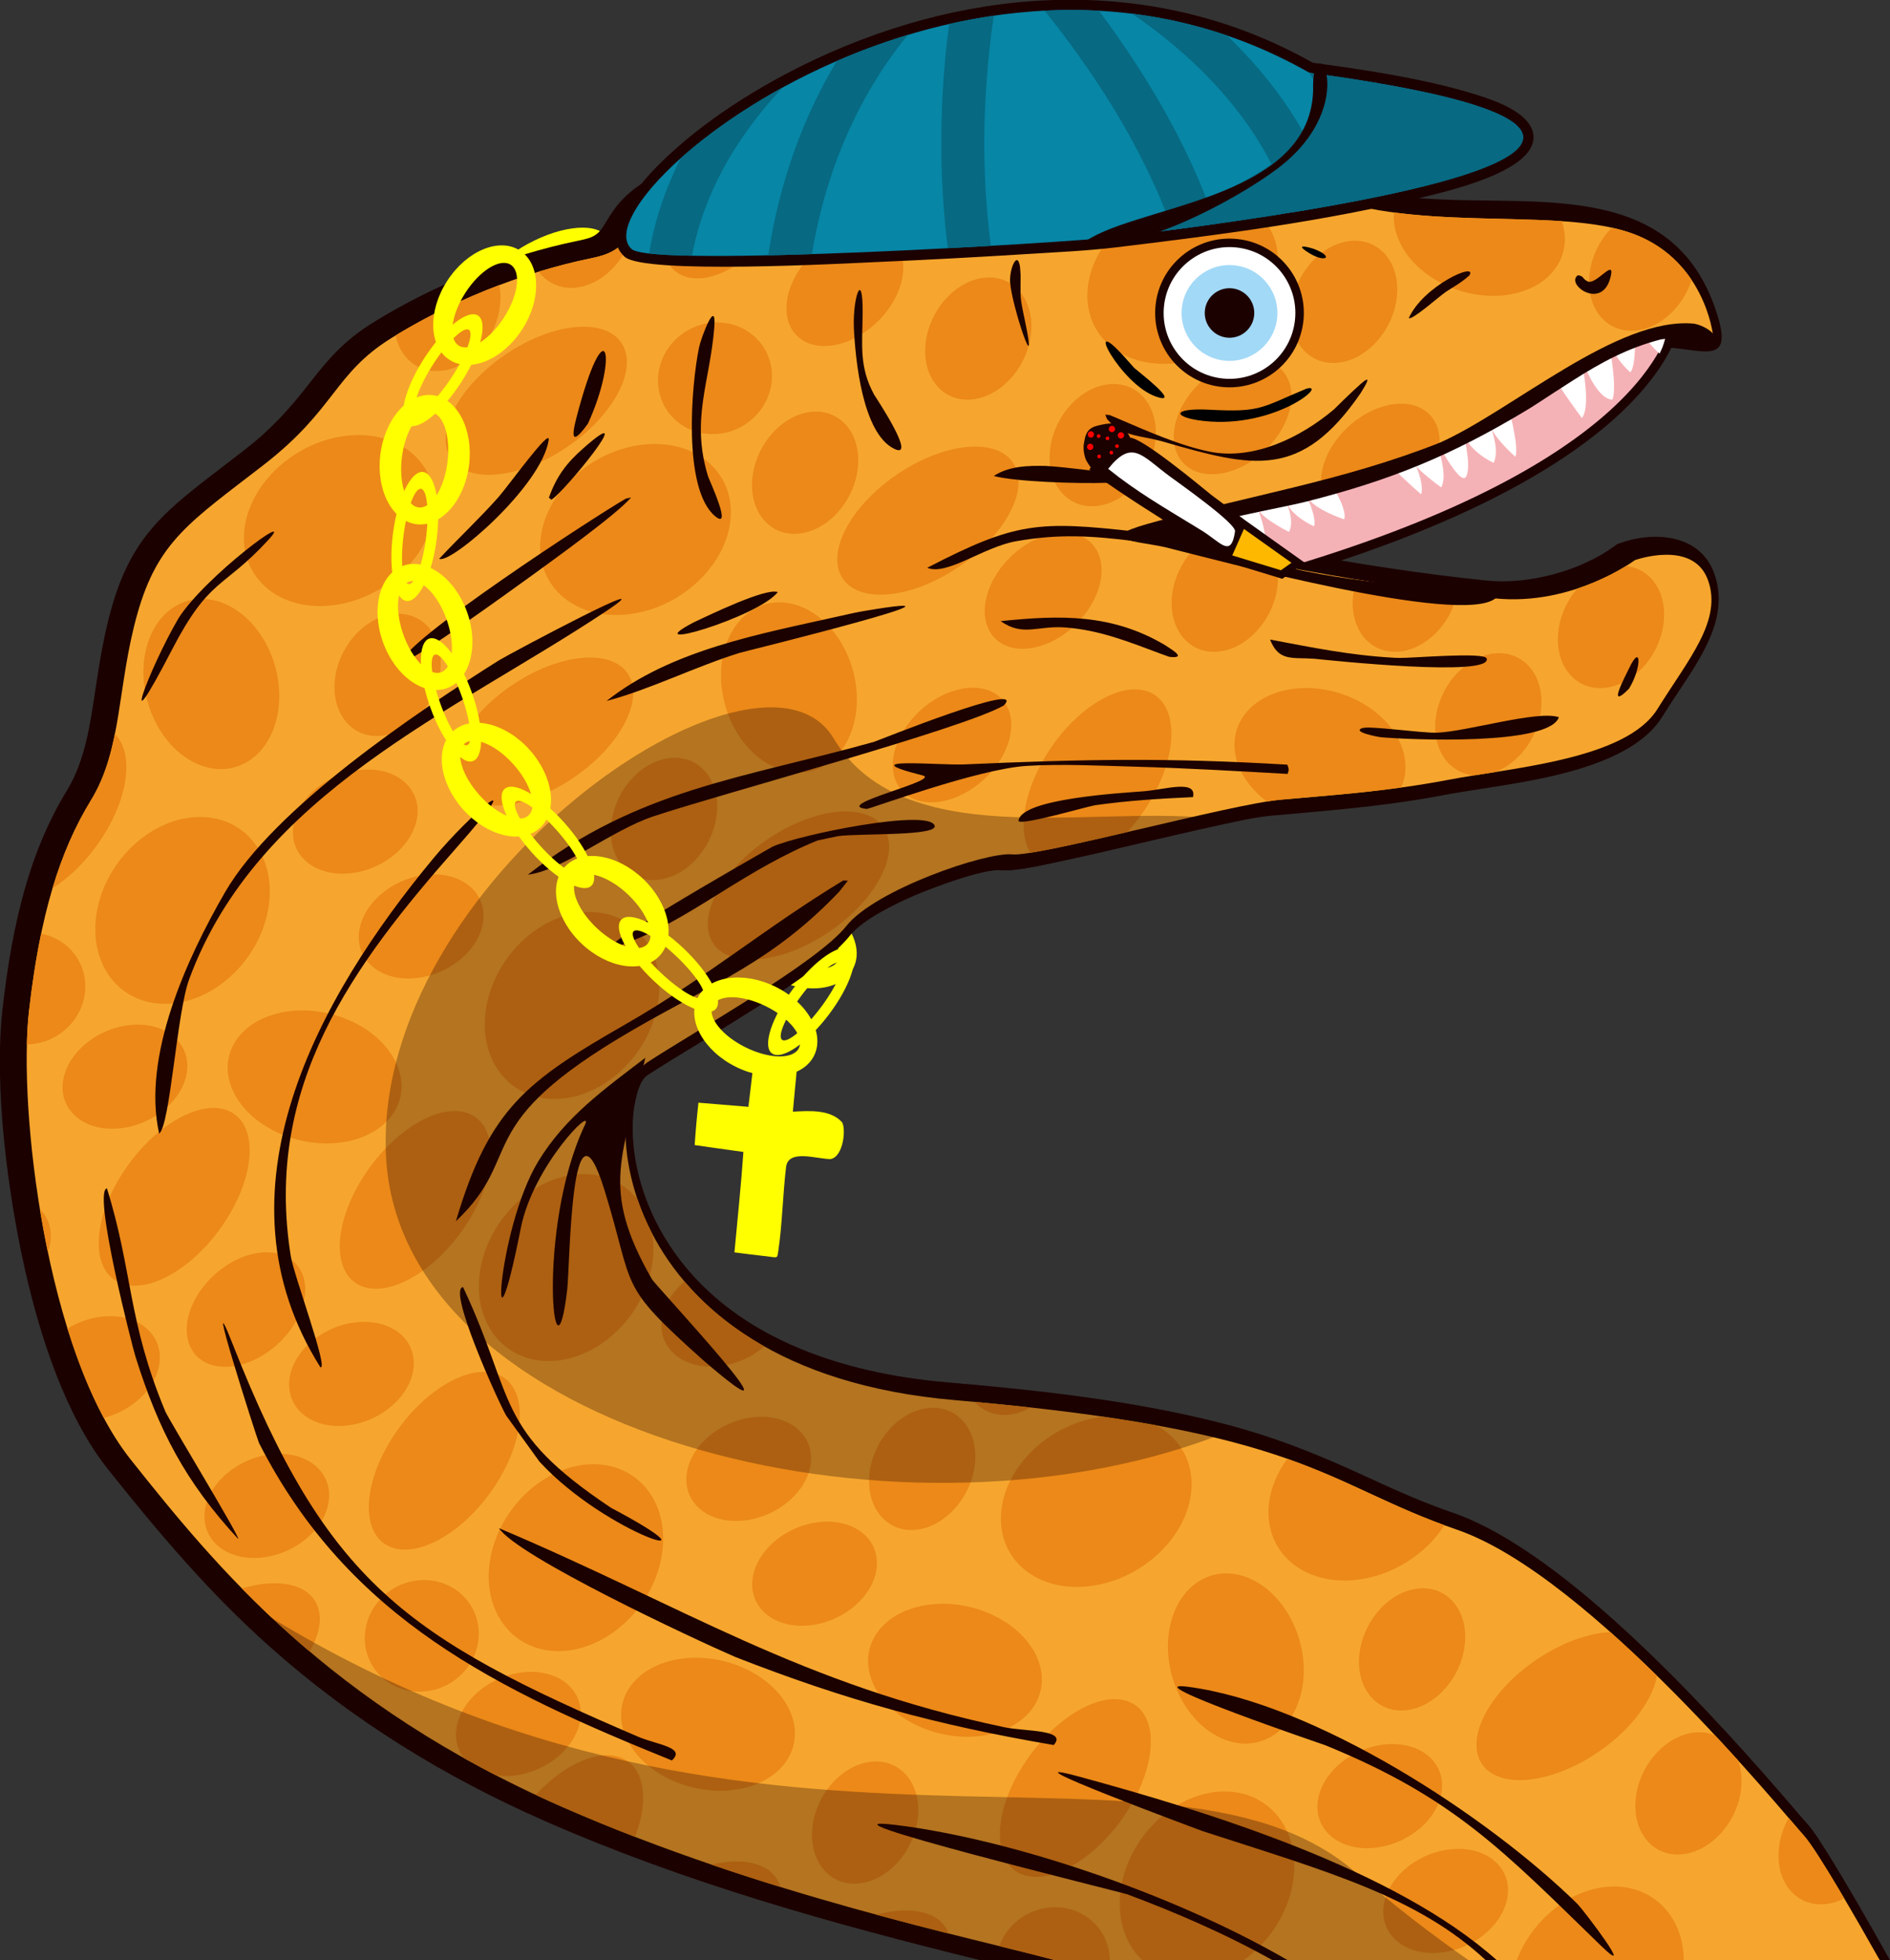 <?xml version="1.0" encoding="UTF-8"?>
<!DOCTYPE svg PUBLIC "-//W3C//DTD SVG 1.1//EN" "http://www.w3.org/Graphics/SVG/1.1/DTD/svg11.dtd">
<!-- Creator: CorelDRAW 2018 (64-Bit) -->
<svg xmlns="http://www.w3.org/2000/svg" xml:space="preserve" width="1.764in" height="1.829in" version="1.1" style="shape-rendering:geometricPrecision; text-rendering:geometricPrecision; image-rendering:optimizeQuality; fill-rule:evenodd; clip-rule:evenodd"
viewBox="0 0 17640 18290"
 xmlns:xlink="http://www.w3.org/1999/xlink">
 <rect x="0" y="0" width="17640" height="18290" fill="#333333" stroke="none"/>
 <defs>
  <style type="text/css">
   <![CDATA[
    .fil12 {fill:#076982}
    .fil11 {fill:#0786A6}
    .fil1 {fill:#1C0101}
    .fil9 {fill:#A2D9F7}
    .fil5 {fill:#EC8918}
    .fil2 {fill:#F5B2B6}
    .fil4 {fill:#F6A62E}
    .fil13 {fill:red}
    .fil14 {fill:#FFB800}
    .fil0 {fill:yellow}
    .fil3 {fill:white}
    .fil8 {fill:black;fill-rule:nonzero}
    .fil7 {fill:#1C0101;fill-rule:nonzero}
    .fil10 {fill:black;fill-opacity:0}
    .fil6 {fill:#1C0101;fill-opacity:0.302}
   ]]>
  </style>
 </defs>
 <g id="Layer_x0020_1">
  <g id="_2193620386272">
   <path class="fil0" d="M6877.2 8494.1c102,-206.5 428,-253.6 728.6,-105.3 300.4,148.3 461.5,436 359.6,642.4 -101.9,206.3 -428.1,253.4 -728.6,105.4 -300.5,-148.3 -461.3,-436.1 -359.5,-642.4zm141.9 70.1c52.3,-105.9 274.8,-103.1 496.9,6.7 222.1,109.5 359.7,284.3 307.4,390.2 -52.2,105.9 -274.7,102.9 -496.7,-6.7 -222,-109.7 -359.7,-284.5 -307.6,-390.2z"/>
   <path class="fil0" d="M4480.3 2792.9c-19.8,-174.7 234,-432.4 566.8,-575.8 332.8,-143.3 618.5,-117.8 638.3,57 19.7,174.7 -234.2,432.5 -566.9,575.7 -332.9,143.1 -618.5,117.7 -638.2,-57zm157.2 -67.6c-10.2,-89.6 181.1,-248.1 427,-354 245.9,-106.2 453.4,-119.1 463.5,-29.5 10.1,89.6 -181.1,248.1 -427.1,354 -245.8,105.8 -453.5,119 -463.5,29.5z"/>
   <path class="fil1" d="M11250 4981.7c386.3,-88.8 771.7,-186.3 1151.6,-295.6 442.4,-127.2 1035.6,-306 1426.7,-547.1 188.2,-116 375.1,-233.7 562,-351.5 317.9,-203.3 785.2,-571.9 1173.7,-545.1 362.6,24.8 643.1,177.9 433,-396.6 -410.9,-1123.6 -1587.4,-937.8 -2560.7,-985.4 -581.6,-28.5 -846.7,-75 -1382.9,-300.1 -719.5,-302.2 -1475.7,-474.7 -2251.9,-543.9 -826.6,-70.3 -1656.3,-5.8 -2461.8,193.3 -411,101.7 -937.8,246.9 -1301.1,472 -180.3,111.7 -280.6,214.4 -385.4,395 -67.9,117 -110.7,139.6 -251.3,168.3 -338.9,69 -673,172.1 -994.1,300.3 -322.1,128.6 -637.4,284.8 -931.7,468.5 -259,161.6 -404.9,327 -587,561.4 -194.8,250.7 -364.6,436.8 -619.4,632.8l-167.5 128.7c-543.2,417.7 -866.6,650.3 -1060.7,1334.5 -71.6,252.6 -112.4,506.7 -151.5,765.7 -47.8,316.8 -94.2,659.7 -264.6,937.9 -166.4,271.9 -287.8,562 -378.5,867.2 -112.8,379.8 -178.5,777.4 -223.1,1170.5 -82.8,729.3 50.2,1734.5 212.1,2447 139.6,613.5 376,1353.3 772.2,1850.9 473.2,594.6 941.1,1147.8 1510.7,1655.6 770.5,686.7 1634.4,1217.8 2579,1631.5 1315.6,576.3 2667.9,952.6 4057.6,1295l8485.7 0c-107.7,-192.2 -216.5,-383.6 -327.5,-573.9 -84.2,-144.3 -169.5,-288.3 -258.5,-429.7 -54.7,-87 -124.2,-201.8 -193.2,-277.2 -32.2,-35.2 -63.3,-72.6 -94.3,-108.9 -736,-859.8 -2139.4,-2420.1 -3207.6,-2787.1 -277.6,-95.4 -537.7,-211.5 -803.5,-334.4 -441.4,-204.1 -838.2,-365.6 -1311.8,-489.6 -835.5,-218.9 -1745.2,-319.3 -2604,-392.4 -981.1,-83.5 -2029.8,-418.5 -2594.5,-1283.1 -129.3,-198 -227.1,-416.9 -284.8,-646.4 -45.3,-180.6 -67.8,-375.4 -51.9,-561.5 7.8,-92.6 43.4,-316.7 129.8,-373.3 144.3,-94.4 293,-183.9 440.2,-273.9 157,-95.9 313.9,-191.9 469.6,-290.1 278.5,-175.4 781.9,-487.1 983.1,-740.8 119.6,-150.9 425.8,-298.2 600.8,-373.7 156.1,-67.4 644.2,-252.9 808.9,-236.1 122.4,12.5 374.5,-45.1 497.6,-70.7 266,-55.4 530.9,-118.3 795.6,-180 244,-57 488.2,-114.7 733.3,-167.8 160.4,-34.6 343.5,-77.1 506.7,-91.5l249.5 -22c450.9,-39.7 891.7,-82 1337.3,-166.8 115.1,-21.9 231,-39.8 346.7,-58.1 515.2,-80.9 1410.4,-201.7 1703.9,-672.5 48.1,-77.1 98.3,-153.1 148.4,-229.1 214.6,-326.1 488.2,-708.8 336.4,-1117.1 -135.7,-364.8 -566.1,-390.5 -882.6,-275.1l-21.6 8 -18.3 13.5c-319,236.1 -807.2,366.2 -1198.1,326.3 -596.9,-61 -1203.2,-155 -1793,-263.9 -278.4,-51.4 -557.4,-107.4 -834,-171.7z"/>
   <path class="fil2" d="M15660.4 2893.5c0,0 12,1431 -3929.9,2529.4 -3941.9,1098.3 -1486.6,-1142.6 -1486.6,-1142.6l5416.5 -1386.8z"/>
   <path class="fil1" d="M15608.7 2953.3c-49.2,279.9 -459.6,1470.4 -3890.2,2426.3 -3633.9,1012.4 -1599.4,-921.5 -1452.4,-1058.5l5342.6 -1367.8zm-3866.3 2513c3974.5,-1107.4 3962.9,-2567.2 3963,-2571.5l1.6 -59.6c-1828.7,466.6 -3656.1,939.9 -5485.3,1404.3l-8.5 7.7c-7.2,6.8 -2593.9,2367.8 1529.2,1219z"/>
   <path class="fil3" d="M15475.7 2842.3c0,0 155,188.9 13.6,457 0,0 -235.4,-188.9 -252.7,-478.3 0,0 64.4,550.5 -19.8,653 0,0 -207.4,-164.4 -235.7,-449 0,0 125,547.9 68.9,702.9 0,0 -149.6,32.6 -309.5,-448 0,0 124.4,488.1 23.7,620.9 0,0 -450.5,-597.6 -545,-919.2 -94.6,-321.5 156.8,433 63.3,626.3 0,0 -284.5,-233.5 -343.7,-506.9 0,0 166.2,407.1 80.9,520.3 0,0 99.8,355.4 53.3,154 0,0 107.8,388.5 70.9,486.5 0,0 -259.1,-219.1 -257,-370.6 2,-151.4 4.1,36.8 4.1,36.8 0,0 116.8,255.9 49.4,390.4 0,0 -215.3,-91.3 -283.5,-276.7 0,0 82.1,311.8 25.5,407.2 -56.7,95.3 -302.6,-384.8 -302.6,-384.8 0,0 149.1,345.2 71.3,483.7 0,0 -293.9,-207.5 -322.1,-325.1 -28.3,-117.6 182.6,246.7 134.5,389.3 0,0 -428,-363.2 -529.8,-580.1 0,0 122.9,238.7 37.6,351.9 0,0 -251.4,-131.5 -297.8,-267.7 0,0 120.9,227.6 79.6,335.8 0,0 -106.6,182.8 -134,57.2 0,0 159.8,241 126.5,336.8 0,0 -327.6,-106.5 -360.8,-240.9 0,0 108.2,220.5 79.4,306 0,0 -215.4,-91.3 -269.7,-247.6 0,0 95.2,183.5 36.4,300.2 0,0 -293.7,-145.2 -300.6,-240.9 0,0 104.1,260.6 71.7,348.3 0,0 -221.7,-127.3 -276.6,-278.3 -54.9,-151 10.5,24.6 10.5,24.6 0,0 35.7,179.4 -16,259.2 -51.7,79.7 -220,-241 -221.1,-262.8 -1.2,-21.8 8.9,23.7 8.9,23.7 0,0 36.1,229.3 27.1,279.3 0,0 -278.7,-94.4 -299.8,-216.5 0,0 92.6,242.8 50.5,294 0,0 -236.7,-77.9 -264.1,-236.1 -27.4,-158.1 -15.8,-535.8 -15.8,-535.8l2407.5 -597.2 1751.7 -1265.3 511.3 282.8z"/>
   <path class="fil4" d="M10663.1 4976.5c0,0 2376.7,-472 3172.4,-962.5 795.7,-490.6 1268.5,-820.2 1542.6,-904.5 274.1,-84.3 610.6,21.5 610.6,21.5 0,0 -77.3,-743.1 -809.7,-971.1 -732.4,-228.1 -2045.1,25.8 -2953,-383.5 -908,-409.4 -2684,-917.7 -4758.5,-404.7 -2074.5,513.1 -1276.7,901 -1944.2,1037 -667.5,136 -1339.3,414.5 -1873.9,748 -534.5,333.4 -517,662 -1193.5,1185.2 -676.4,523.2 -981.1,706.5 -1172.6,1381.4 -191.5,674.8 -139.2,1262.3 -433.5,1742.8 -294.2,480.6 -477.4,1074.6 -579.5,1973.1 -102,898.4 154.8,3181.8 951.2,4182.4 796.4,1000.5 1839.8,2281.6 4029.4,3240.7 1884.2,825.4 3812.8,1216.6 4601.1,1430.2l7693.1 0c-210.8,-374.1 -589.3,-1033.6 -709.6,-1165.1 -170,-186 -1988.7,-2424.5 -3236.8,-2853.3 -1248.1,-428.9 -1406.3,-930.1 -4681.5,-1208.7 -3275.2,-278.6 -3333.7,-2853 -2874.1,-3153.3 459.6,-300.2 1586,-930.6 1855.7,-1270.7 269.6,-340.1 1306.5,-693.7 1549.1,-668.9 242.5,24.8 2028.9,-466.7 2503.1,-510.1 474.3,-43.4 977.7,-73.6 1571.3,-186.5 593.6,-113 1653.3,-188.5 1946.5,-658.9 293.2,-470.4 610.9,-831.2 470.7,-1208 -140.1,-377 -680.9,-182 -680.9,-182 0,0 -575.2,431.3 -1307.9,356.4 -732.8,-74.9 -2271.9,-303.6 -3287.6,-606.8z"/>
   <path class="fil5" d="M3980 8162.4c-320.3,32.1 -602,274.1 -629.3,540.6 -27.2,266.4 210.4,456.3 530.7,424.2 320.4,-32.2 602.1,-274.2 629.3,-540.6 27.2,-266.3 -210.4,-456.3 -530.7,-424.1zm8358.3 -3587.3c385.8,-108.1 774.1,-231 1086.9,-359.9 26.7,-130.6 3.8,-253.5 -75.2,-339.7 -163.4,-178.3 -505,-131.9 -763.1,103.5 -195.8,178.6 -287.2,414.8 -248.6,596.1zm3450.4 -1962.3c-119.9,-179.7 -309.9,-359.4 -609.8,-452.8 -43.2,-13.5 -88.5,-25.2 -135.5,-35.5 -112.2,114.3 -191.6,272.4 -208.9,441.3 -32.1,313.9 162.4,546 434.4,518.8 228.7,-23 439.4,-222.2 519.7,-471.7zm-1211.4 -548.8c-476.2,-32.3 -1039.7,-11.4 -1566.9,-81.1 -21.5,245.6 149.3,512.4 454,664.9 398.1,199.3 874.3,128.1 1063.5,-159.1 85,-129.1 97.6,-279.8 49.4,-424.7zm-2061.1 -181.6c-41.9,-12.2 -83.3,-25.4 -124.1,-39.7 9.7,5.6 19.8,10.7 30.4,15.2 29.4,12.8 60.7,20.7 93.7,24.6zm-1587.8 -535.7c-281.6,-64.5 -587.9,-117.6 -914.6,-151.3l-0.9 8.1c-32,313.7 162.4,546 434.4,518.7 198.5,-19.9 383.3,-172.5 481.2,-375.5zm-1444.6 -187.3c-409.9,-13.3 -845.4,6.6 -1299.9,72.3 -139.4,281.3 32.5,642.2 407.6,829.9 398.1,199.3 874.2,128.1 1063.4,-159.2 152,-230.8 72.5,-530.8 -171.1,-743.1zm-1936.7 193.1c-26.6,6.3 -53.1,12.6 -79.8,19.2 -635.3,157.1 -1000.9,302.5 -1222,432.4 -134.8,355.4 -93,673.1 125.2,767 269.6,116.1 706.2,-153.1 975.2,-601.5 130.2,-216.7 197.4,-435.7 201.5,-617.2zm-1627.7 746.2c-92.8,144 -106.1,250.8 -396.3,310 -165.6,33.8 -331.5,76.3 -495.5,126.2 78.5,105 201,163.7 345.3,149.2 262.6,-26.4 501.5,-285.1 546.5,-585.4zm-1259.6 561.7c-346.6,131.1 -676.6,292.3 -968,470 45.7,212.9 211.5,351.8 425.3,330.4 272,-27.3 518.5,-303.8 550.6,-617.6 6.6,-65 3.6,-126.3 -7.9,-182.8zm-3587.6 4188.7c-44.5,221.5 -106.5,427.6 -222.6,617 -146,238.5 -264.7,505.1 -359.7,822.9 163.1,-103.6 325.8,-263.5 456.5,-461.9 258.1,-391.9 304.3,-801.8 125.8,-978zm-688.6 1863.7c-45.6,218.5 -83.1,459 -113.5,726.4 -10.1,89.3 -16.7,192.5 -19.5,306.4 137.4,-1.7 276.1,-55.5 382.9,-160.3 211.6,-207.7 217.8,-537.5 14,-736.6 -74.4,-72.7 -166.5,-118 -263.9,-135.9zm-11.6 2568.8c21.8,133.1 46.6,267.4 74.6,401.4 13,-35.5 21.7,-72 25.5,-109 11.9,-116 -26.5,-217.5 -100.1,-292.4zm257.9 1116.1c93.9,301.9 206.3,586.2 338.6,833 273.3,-68.7 497.1,-285.6 521.3,-521.6 27.3,-266.4 -210.4,-456.3 -530.7,-424.1 -118.7,11.9 -232,52.7 -329.2,112.7zm1627.5 2424.3c191.8,195.6 401.1,392.8 632.7,588.7 92.8,-160.3 122,-317.9 66.9,-440 -88.9,-196.8 -371.8,-246.3 -699.6,-148.7zm2073.2 1583.7c96.7,54.1 196,107.6 298.2,160.4 50.2,7.2 103.8,8.4 160,2.8 320.4,-32.2 602.1,-274.2 629.4,-540.6 27.2,-266.4 -210.4,-456.3 -530.8,-424.3 -320.3,32.2 -602.1,274.2 -629.3,540.7 -10.2,100.5 17.3,190.2 72.5,261zm669.5 343c81.9,38.3 165.4,76.2 250.7,113.6 225.4,98.7 451.4,191.2 676,277.9 127.1,-331 94.7,-627.2 -105.7,-727.4 -212.4,-106.3 -547.6,40.3 -821,336zm1640.4 650.6c218.6,74.7 433.8,144.1 643.3,208.7 -4,-14 -9,-27.7 -14.9,-40.9 -82.4,-182.4 -331.5,-238.3 -628.4,-167.8zm1538.5 467c240.5,65.2 466.9,123.5 675.4,175.9 -2.3,-6.1 -4.8,-12.2 -7.4,-18.1 -86,-190.5 -353.6,-243 -667.9,-157.8zm1147.5 293.1c207.1,51 384.5,94.9 525.5,133.1l506.3 0c-1.3,-128.3 -50.6,-254.6 -148.8,-350.5 -203.9,-199.2 -540.6,-192.2 -752.2,15.4 -60.5,59.4 -104.1,128.6 -130.9,202zm7886.4 -444.8c-157.1,-266.7 -309,-512.4 -377.4,-587.2 -21.7,-23.7 -70.4,-81.1 -141.2,-163.7 -48.7,86.4 -81.5,183.9 -91.8,285.3 -32.1,313.7 162.4,546 434.4,518.7 60.7,-6.1 120,-24.6 176.1,-53.1zm-990.7 -1287.6c-67.6,-74.7 -139.5,-153 -214.9,-233.8 -56.7,-23.7 -121,-33.7 -190.2,-26.7 -271.9,27.4 -518.5,303.8 -550.5,617.6 -32.1,313.8 162.4,546 434.3,518.7 272,-27.2 518.5,-303.8 550.5,-617.5 9.8,-95.4 -1.4,-183 -29.3,-258.3zm-757 -790.2c-140.8,-137.8 -286.9,-275.2 -435.4,-407.4 -190.8,9.2 -421.3,86.2 -645.8,228.8 -447.6,284.1 -702,720.9 -568.2,975.9 133.8,254.7 605,230.9 1052.6,-53.3 330.3,-209.7 555.2,-502.6 596.8,-744zm-1983.9 -1404.4c-554.1,-203 -898.4,-419.8 -1466.3,-620.1 -95,128.9 -157.1,275.4 -172.6,427.2 -44.8,437.9 315.7,753.1 805.4,703.9 344.1,-34.4 660.4,-239.8 833.6,-510.9zm-2694.5 -933.3c-151.5,-27.5 -314.9,-54.2 -491.7,-79.8 -482.4,56.6 -905.9,447.1 -950.1,879.8 -44.8,438 315.7,753.1 805.4,704 489.6,-49.1 922.8,-444 967.6,-881.9 28.3,-276.7 -105.4,-504.3 -331.1,-622zm-1167.4 -165.5c-164.6,-18.2 -339.1,-35.6 -523.6,-52.4 78.3,86.4 190.8,132.9 321,119.8 70.3,-7 138.9,-30.7 202.6,-67.5zm-2485.6 -570.1c-311.4,-175.9 -556.1,-383.6 -744.6,-604.8 -118.7,98.8 -199.6,229 -213.6,365.6 -27.2,266.5 210.4,456.4 530.7,424.2 161.6,-16.2 313.3,-85.7 427.5,-185zm-1047.2 -1053c-55,-105.7 -99.6,-211.3 -135.2,-315.4 -129.8,-166.8 -335.9,-259.8 -578.8,-235.2 -447,44.8 -849.3,469.9 -898.3,949.5 -49,479.4 273.8,831.9 720.8,787 447.1,-44.9 849.3,-470 898.3,-949.5 8.5,-83.1 5.7,-162.5 -6.8,-236.5zm3529.4 -3552.6c203,-31.8 540.9,-108.6 902.2,-192.7 77.5,-83 150,-178.4 213.3,-283.9 269.1,-448.3 268.8,-905.7 -0.7,-1021.9 -269.5,-115.9 -706.2,153.2 -975.3,601.5 -209.1,348.2 -255.5,702 -139.4,896.9zm2208.6 -478.6c48.5,-7.8 91.1,-13.5 126.4,-16.8 350.9,-32.2 718,-57.1 1125.8,-113.7 126.9,-279.1 -45.6,-631.1 -414.3,-815.6 -398.2,-199.3 -874.3,-128.1 -1063.5,159.1 -162.8,247.1 -59.9,573.7 225.6,787zm1937 -244.4l194.6 -30.8c219.6,-83.7 400.3,-322.4 427.4,-587.9 32,-313.8 -162.4,-546 -434.5,-518.7 -271.9,27.2 -518.4,303.7 -550.5,617.6 -29.2,285.5 129.3,503.5 363.1,519.8zm1414.1 -1952.9c-90.1,55.6 -249.3,142.7 -454.7,210.5 -95.5,110.6 -161.9,254.6 -177.5,407.4 -32.1,313.8 162.4,546.1 434.4,518.8 271.9,-27.3 518.5,-303.8 550.6,-617.6 28.7,-281.2 -124.6,-497 -352.7,-519zm-1575.6 261.3c-271.1,-33.8 -594.8,-79.8 -938.3,-135.9 -16.7,49.7 -28.1,101.3 -33.5,154.1 -32,313.8 162.4,546.1 434.6,518.7 248.3,-24.8 475.4,-257.7 537.3,-536.9zm-1685.7 -269.4c-258,-50.5 -514.4,-105.5 -756.3,-164.4 -117.8,114.9 -201.7,277.6 -219.5,451.9 -32.1,313.7 162.4,546 434.4,518.7 272,-27.3 518.5,-303.8 550.6,-617.6 6.9,-67.2 3.3,-130.6 -9.2,-188.6zm-5272.8 3503.6c-133.8,-254.8 120.6,-691.7 568.1,-975.8 447.6,-284.2 918.8,-308 1052.6,-53.2 133.8,254.8 -120.6,691.7 -568.1,975.8 -447.6,284.3 -918.8,308 -1052.6,53.1zm1948.3 -2148.1c-258.1,235.5 -334.9,570.7 -171.5,749 163.4,178.3 505.1,131.9 763.1,-103.5 258.1,-235.5 334.9,-570.7 171.5,-749 -163.4,-178.3 -505,-131.9 -763.2,103.5zm-1007.7 10426.7c32.1,-313.8 278.6,-590.3 550.7,-617.5 271.9,-27.2 466.4,204.9 434.3,518.7 -32,313.7 -278.5,590.2 -550.4,617.4 -272.1,27.4 -466.5,-204.9 -434.5,-518.6zm532.3 -3300c32.1,-313.7 278.6,-590.3 550.6,-617.5 272,-27.4 466.5,204.9 434.4,518.7 -32.1,313.8 -278.5,590.3 -550.5,617.6 -272,27.3 -466.5,-205 -434.4,-518.8zm52.8 1508.5c-176.1,293.3 15.1,674.8 427,852.2 411.9,177.4 888.5,83.4 1064.6,-209.8 176.1,-293.3 -15,-674.9 -427,-852.2 -411.9,-177.4 -888.5,-83.5 -1064.6,209.8zm4519.7 175.6c32.1,-313.7 278.6,-590.2 550.6,-617.5 272,-27.4 466.5,204.9 434.4,518.7 -32.1,313.8 -278.5,590.3 -550.6,617.6 -271.9,27.2 -466.5,-204.9 -434.4,-518.7zm-1482.3 -694.1c299.1,-173 689.1,13.3 871.3,416.2 182.1,403 87.3,870 -211.8,1043.1 -299,173.1 -689.2,-13.1 -871.2,-416.2 -182.1,-403 -87.4,-870 211.7,-1043.1zm3784.9 2861.2c-362.4,36.3 -695.4,322.7 -834.6,685.3l1560.2 0c-3.1,-426.5 -310.8,-727 -725.6,-685.3zm-4429.3 -1717.7c-260.6,-130.4 -706.1,119.7 -995.2,558.7 -289.1,439 -312.3,900.5 -51.8,1030.9 260.5,130.4 706.1,-119.7 995.1,-558.6 289.2,-438.9 312.4,-900.5 52,-1030.9zm2366.7 388.1c-320.3,32.1 -602,274.1 -629.3,540.6 -27.2,266.4 210.4,456.3 530.7,424.1 320.4,-32.1 602.1,-274.2 629.3,-540.5 27.2,-266.5 -210.4,-456.4 -530.7,-424.2zm-1572.8 442.5c-447,45 -849.1,470 -898.2,949.5 -26.4,258.9 55.5,480.6 206.7,623l941.3 0c251.9,-175.4 438.5,-468.5 470.9,-785.4 49.1,-479.5 -273.7,-831.9 -720.7,-787zm2187.8 535.5c-320.4,32.1 -602.1,274.2 -629.3,540.6 -27.2,266.4 210.4,456.3 530.7,424.2 320.3,-32.2 602,-274.2 629.3,-540.6 27.3,-266.4 -210.4,-456.3 -530.7,-424.2zm-9288.2 -9914.7c-133.8,-254.8 120.6,-691.7 568.3,-975.9 447.4,-284.1 918.6,-308 1052.4,-53.1 133.8,254.8 -120.6,691.7 -568.1,975.8 -447.6,284.2 -918.8,308 -1052.6,53.2zm-1128.7 -993.9c32,-313.8 278.6,-590.3 550.5,-617.5 272,-27.3 466.6,205 434.6,518.7 -32.1,313.8 -278.7,590.2 -550.6,617.5 -272,27.3 -466.5,-205 -434.4,-518.7zm-1482.4 -694.1c299.2,-173.1 689.2,13.2 871.3,416.2 182.2,402.9 87.3,870 -211.8,1043.1 -299,173.1 -689.1,-13.2 -871.3,-416.1 -182,-403.1 -87.3,-870.1 211.8,-1043.1zm637.7 -706.5c44.7,-437.9 478,-832.7 967.5,-881.8 489.6,-49.3 850.2,265.9 805.4,703.9 -44.8,437.9 -478,832.6 -967.5,881.9 -489.6,49.1 -850.2,-266.1 -805.4,-704zm5275 -2548.7c239.8,-253.3 582,-329.3 764.5,-169.7 182.3,159.6 135.7,494.3 -104,747.7 -239.8,253.3 -582,329.2 -764.4,169.7 -182.4,-159.6 -135.8,-494.3 103.9,-747.6zm-3360.6 1856.5c-133.7,-254.8 120.6,-691.7 568.1,-975.9 447.5,-284.1 918.8,-307.9 1052.5,-53.1 133.7,254.8 -120.6,691.7 -568.1,975.8 -447.6,284.1 -918.8,308 -1052.6,53.2zm4443.3 -1045.4c-32.1,313.8 162.4,546 434.4,518.8 272,-27.3 518.5,-303.8 550.6,-617.6 32.1,-313.7 -162.4,-546 -434.4,-518.7 -272,27.3 -518.5,303.7 -550.6,617.5zm2552.8 371.8c-249.2,244.6 -310.9,579.9 -137.8,749.1 173.1,169 515.4,107.9 764.6,-136.8 249.1,-244.6 310.8,-580 137.8,-749.1 -173.1,-169 -515.4,-107.8 -764.6,136.8zm861.8 -714.4c-32.1,313.8 162.4,546 434.4,518.7 271.9,-27.3 518.5,-303.8 550.6,-617.5 32.1,-313.8 -162.5,-546.1 -434.4,-518.8 -272,27.3 -518.5,303.8 -550.6,617.6zm-1900.6 -180.2c-44.8,437.9 315.8,753 805.4,703.9 489.6,-49.1 922.7,-443.9 967.5,-881.8 44.8,-438 -315.8,-753.1 -805.4,-704 -489.6,49.1 -922.8,443.9 -967.5,881.9zm-352.5 1516.9c32,-313.8 278.5,-590.4 550.6,-617.6 272,-27.3 466.5,205 434.4,518.8 -32.1,313.8 -278.5,590.3 -550.5,617.6 -272,27.2 -466.5,-205 -434.4,-518.7zm-3509.6 -296.9c-203.8,-199.2 -197.5,-528.9 14,-736.7 211.5,-207.6 548.4,-214.6 752.2,-15.5 203.7,199.2 197.6,528.9 -14.1,736.7 -211.5,207.6 -548.3,214.6 -752.1,15.5zm3115.7 1317c239.8,-253.3 582,-329.3 764.4,-169.6 182.3,159.6 135.9,494.3 -104,747.6 -239.7,253.3 -582,329.3 -764.4,169.7 -182.4,-159.6 -135.9,-494.3 103.9,-747.6zm-1555.7 149.8c-133.8,-254.8 120.5,-691.8 568.1,-975.9 447.6,-284.2 918.8,-308 1052.6,-53.1 133.8,254.8 -120.6,691.7 -568.1,975.9 -447.5,284.1 -918.8,307.9 -1052.5,53.1zm-827.9 -912.4c32,-313.8 278.6,-590.3 550.6,-617.6 272,-27.2 466.4,205 434.3,518.8 -32,313.8 -278.5,590.2 -550.5,617.5 -271.9,27.3 -466.5,-205 -434.4,-518.7zm-1977.2 569.3c44.8,-437.8 477.9,-832.8 967.5,-881.8 489.5,-49.1 850.1,266.1 805.4,703.9 -44.8,437.9 -478,832.8 -967.5,881.9 -489.6,49.1 -850.2,-266.1 -805.4,-704zm1988.9 655.2c299.1,-173.1 689.1,13.2 871.1,416.2 182.2,403.1 87.3,870 -211.7,1043.1 -299.1,173.1 -689.2,-13.2 -871.3,-416.2 -182.1,-403 -87.2,-870 211.9,-1043.1zm-1329 2006c32.1,-313.8 278.5,-590.3 550.6,-617.6 271.9,-27.2 466.5,205 434.4,518.8 -32,313.7 -278.6,590.2 -550.5,617.5 -272,27.3 -466.5,-205 -434.4,-518.7zm-277 823.2c-447,44.8 -849.2,469.9 -898.2,949.4 -49,479.6 273.7,832 720.7,787.2 447.1,-44.9 849.2,-469.9 898.3,-949.6 49,-479.6 -273.7,-831.9 -720.8,-787zm-1028.5 1887.8c-260.5,-130.4 -706.1,119.7 -995.2,558.6 -289,439 -312.3,900.4 -51.8,1030.9 260.5,130.4 706.1,-119.8 995.2,-558.7 289.1,-438.9 312.4,-900.4 51.8,-1030.8zm-1069.9 1936c320.4,-32.2 558,157.6 530.8,424.2 -27.2,266.4 -309,508.5 -629.4,540.6 -320.3,32 -557.9,-157.8 -530.7,-424.2 27.2,-266.4 309,-508.5 629.3,-540.6zm-790.1 1231.5c-320.4,32.2 -602.1,274.2 -629.3,540.6 -27.2,266.5 210.4,456.4 530.7,424.3 320.4,-32.2 602.1,-274.3 629.4,-540.6 27.2,-266.4 -210.4,-456.3 -530.8,-424.2zm2131.1 -733.3c-260.6,-130.4 -706,119.7 -995.2,558.6 -289.2,439 -312.4,900.5 -51.9,1030.9 260.5,130.4 706.1,-119.6 995.1,-558.6 289.2,-438.9 312.4,-900.4 51.9,-1030.9zm-350.7 2052.4c-203.9,-199.1 -540.6,-192.1 -752.2,15.5 -211.6,207.6 -217.8,537.5 -14,736.6 203.8,199.1 540.6,192.2 752.2,-15.5 211.7,-207.7 217.8,-537.4 14.1,-736.7zm2717.4 -1664.4c-320.3,32.2 -602.1,274.1 -629.3,540.5 -27.3,266.5 210.4,456.4 530.7,424.3 320.3,-32.1 602.1,-274.1 629.3,-540.5 27.2,-266.4 -210.4,-456.3 -530.7,-424.2zm-1572.8 442.6c-447.1,44.8 -849.3,469.9 -898.3,949.5 -49,479.5 273.7,831.9 720.8,787 447,-45 849.2,-470 898.2,-949.5 49.1,-479.6 -273.7,-832 -720.7,-787zm397.9 2101.2c-176,293.1 15.1,674.8 427.1,852.1 411.8,177.4 888.5,83.5 1064.6,-209.8 176.1,-293.3 -15.1,-674.8 -427,-852.2 -412,-177.4 -888.6,-83.4 -1064.7,209.9zm1789.8 -1565.7c-320.3,32.1 -602,274.1 -629.3,540.5 -27.2,266.5 210.4,456.3 530.7,424.2 320.4,-32.2 602.1,-274.1 629.3,-540.6 27.3,-266.5 -210.4,-456.3 -530.7,-424.2zm-5652.2 -2305.2c-258.1,235.3 -334.9,570.6 -171.5,748.9 163.3,178.2 505.1,131.9 763.1,-103.5 258.2,-235.6 334.9,-570.8 171.6,-749 -163.4,-178.2 -505.1,-132 -763.2,103.6zm149.4 -1524c-260.5,-130.4 -706.2,119.8 -995.2,558.6 -289.1,439 -312.3,900.5 -51.8,1030.9 260.5,130.4 706.1,-119.6 995.1,-558.6 289.2,-438.9 312.3,-900.4 51.9,-1030.9zm1215.9 -3188.7c-320.4,32.2 -602.1,274.3 -629.3,540.6 -27.2,266.5 210.4,456.4 530.7,424.2 320.3,-32.1 602.1,-274.1 629.4,-540.6 27.2,-266.4 -210.5,-456.3 -530.7,-424.2zm-2149.6 2380.1c-320.3,32.2 -602.2,274.1 -629.4,540.6 -27.2,266.5 210.5,456.3 530.7,424.1 320.3,-32.1 602.1,-274.1 629.4,-540.6 27.2,-266.3 -210.4,-456.3 -530.7,-424.1zm576.8 -1937.5c-447.1,44.8 -849.2,469.9 -898.2,949.5 -49,479.5 273.5,831.9 720.7,787 447.1,-44.9 849.3,-470 898.3,-949.5 49,-479.6 -273.7,-831.9 -720.7,-787zm398 2101.1c-176.1,293.3 15,674.8 427,852.2 411.9,177.4 888.6,83.4 1064.7,-209.8 176.1,-293.3 -15.2,-674.9 -427,-852.2 -411.9,-177.5 -888.6,-83.4 -1064.6,209.8z"/>
   <path class="fil1" d="M14726.5 2568.6c-121.8,85.2 239.9,344 309.4,-1 31,-153.5 -142.9,96.2 -218.1,58.1 -54.8,-27.8 -31.7,-50.3 -91.3,-57.2zm-8640.6 9369.8c49.1,75.3 1539.8,1669.3 476.9,753.9 -813.2,-726.3 -631,-650 -921.3,-1588.5 -313.3,-1012.6 -321.7,704.6 -347.2,926.3 -119.8,1040.1 -293.1,-567.6 164.2,-1531.7 93.4,-197 -482,377 -597.8,961.9 -296,1494.5 -227,19.4 161.7,-621.1 254,-418.6 619.8,-677.2 1000.7,-968.8 -200.3,907.4 -436,1203.3 62.7,2068zm-3863.1 2421.7c23.8,-8.7 -638,-1096.9 -679.3,-1188.5 -351.7,-840 -305.2,-1315.3 -545.7,-2083.3 -135.1,31 238.9,1482 266.2,1569.2 216.3,690.2 466.5,1169.6 958.8,1702.6zm8300.9 3316.9c417.1,156.1 899.8,359.3 1355.9,615.6l142.2 0c-1111.8,-644.3 -2630.2,-1138.8 -3666.5,-1264.2 -893.9,-108.2 2097.2,624 2168.3,648.7zm-4253.1 -1249.8c134.7,-121.9 -135,-146.2 -308.9,-219.1 -2168.1,-929.1 -2910,-1431 -3791.3,-3669.1 -287,-729 217.6,854 246.5,924.7 837.1,1643.6 2227.2,2305 3853.8,2963.5zm590.7 -966.1c1034.4,404.7 1878.7,635.6 2973.2,822.1 131.2,-144.3 -257.5,-125.6 -458.1,-165.4 -1905.4,-400.8 -2994.6,-1129.4 -4719,-1857.8 176.1,265.7 1816.9,1033.7 2203.9,1201zm7110.6 2831.5c-951.4,-850.9 -2692,-1385.8 -3893.7,-1712.9 -827.5,-225.3 1127.6,500.7 1152.8,508.9 1143.9,372 1994.4,604.2 2637.7,1204l103.3 0zm752.6 -525c-843.8,-828.6 -2458.8,-1876.8 -3643.9,-2028.8 -508.4,-65.2 1284.2,544.3 1290,546.7 1200.7,490.2 1661.2,986.5 2571.2,1869.8 342.1,332 -153.3,-319.9 -217.3,-387.6zm-9021.7 -3697.9c-1094.5,-731 -883.9,-1003.6 -1381.1,-2059.6 -149.7,19.6 339.5,1092.6 403.2,1199.8l310.2 429c630.3,687 1789.8,1023.6 667.7,430.8zm2167.4 -5853.6c-712.8,429.7 -1278.4,909.4 -2025.7,1338 -925,530.5 -1278.1,786.2 -1589.3,1841.3 661.1,-624.5 101.4,-886.7 1656.7,-1787.6 751,-435 1298.5,-633.5 1921.4,-1288.1l80.3 -102 -43.4 -1.6zm-47.8 -414.1c203.3,-27.4 941.3,2.4 900.3,-99.8 -62.8,-157 -1261.3,85.3 -1512,198.1 -0.7,0.4 -2233.6,1265.5 -1255.9,856.2 546.3,-228.6 1029.8,-653.1 1676.9,-914.2l190.7 -40.4zm2397.2 -288.1c304,-43 608.9,-62.2 915.3,-75.9 37.3,-165.4 -253.1,-72.7 -455.7,-54.7 -192,15.4 -1167.3,67.5 -1172.7,280 53,33.9 603.1,-128 713.1,-149.4zm373.2 -360c475.1,13.4 950.2,41 1424.8,67.8 14.3,-38.9 12.6,-47.9 -2.5,-86.3 -1121.1,-66.9 -1902.3,-51.7 -3016.9,-2.4 -225.6,10 -1078.5,-72.7 -386.4,103 177.3,45 -860,278.3 -522.6,312.2 25.9,2.6 1036.7,-373.5 1492.6,-401.4 323.5,-19.8 686.2,-1.7 1011,7.1zm-7602 5604.8c78.5,21.5 -247.8,-857.1 -276.6,-1036.1 -255.4,-1587.7 576.9,-2714.1 1549.3,-3815.6 718.4,-813.8 132.6,-320.4 -215.6,98.6 -1084,1304.4 -2088.6,3118.7 -1057.2,4753.1zm6377.4 -6175.3c236.8,-241.4 -1175.3,327.7 -1211,339.1 -1211,339.5 -2201.4,437.5 -3230.5,1239.6 322.8,-39.3 782.6,-415 1171.4,-544.4 626.8,-208.8 2885.6,-814.9 3270.1,-1034.4zm-2891.1 -777.2c-564.1,294.5 597.2,-44.5 782.4,-281.1 -111.5,-43.1 -648.3,218.7 -782.4,281.1zm1362.9 -58c-739.5,166.5 -1571.4,312.3 -2178.8,792.8 405.1,-106.8 825,-319.4 1246.4,-450.3 37.2,-10.2 2461.5,-610 1157.4,-389.3 -78.8,13.3 -146.1,29.1 -224.9,46.9zm2753.7 -698.5c5.7,-29.6 10.7,-58.6 15.6,-88.4 -920,-102.7 -1126.1,-91.9 -1955,336.6 180.2,78.2 525.4,-194.1 829.3,-247.5 406.9,-71.5 706.6,-50.4 1110.2,-0.7zm-8928.9 721.6c-274.9,468.8 -579.5,1293.9 -61.9,295.7 354.2,-683.2 473.8,-564.4 899.8,-1026.8 281.2,-305.3 -591.7,340.7 -838,731.1zm-179.4 4806.4c102.5,-73.5 164.4,-1124.7 279.4,-1437.8 638.1,-1737.2 2471.6,-2492.9 3884,-3431.1 633.2,-420.7 -908,400 -993.7,454.1 -773.6,487.5 -2100.3,1377.4 -2554.3,2162.1 -355.6,614.7 -777.1,1530.3 -615.4,2252.8zm3660.4 -5914.7c114.9,-63 841.8,-958.2 299.7,-481.1 -160.9,141.6 -249.3,260.7 -322.7,461.7l23 19.4zm694.4 -9.6c-273.5,156.3 -2099.5,1344.9 -2092.4,1530.8 167.8,-51.5 1006,-663.1 1213.4,-812.2 187.8,-136.5 795.3,-572 928.9,-730.1l-49.9 11.5zm-1740.7 560.4c101.1,57.8 957,-677.5 1021.7,-1108.3 18.3,-121.4 -378.5,431.6 -468.2,532.5 -181.3,204.1 -369.6,379.1 -553.5,575.7zm1387.8 -1260.7c291.9,-635.2 168.3,-1113.1 -107.6,-54.2 -54.4,208.4 -28.2,242 107.6,54.2z"/>
   <path class="fil6" d="M1703.3 14543.5c254.6,285.8 521.5,560.2 815.7,822.4 770.5,686.7 1634.4,1217.8 2579,1631.5 1315.6,576.3 2667.9,952.6 4057.6,1295l4553.4 0c-317,-219.6 -668.5,-486.4 -1063.1,-826.3 -1853.2,-1596.2 -6051.7,627.7 -10942.6,-2922.6z"/>
   <path class="fil7" d="M15204.4 6426.2c120.6,-198.9 114.4,-432.6 -0.1,-189 -34.1,72.6 -214.8,405.1 0.1,189zm-1490.1 -3856.3c80,-130.8 -428.8,95.6 -565.3,397.6 26.3,27.2 292.8,-209.4 345.6,-244 82.8,-54.1 143.8,-85.4 219.7,-153.6zm-3383.4 1338.2c139.2,170 309.3,150.9 525.4,213 842.3,243.2 1286.8,356.3 1844.1,-454.4 132.8,-210.9 25.5,-109.3 -75.7,-15.4 -58.8,54.5 -115.9,111.8 -173.2,168 -309.2,261.5 -750.2,479.2 -1163,395 -282.8,-57.7 -587.9,-195.2 -854.4,-308.7l-75.3 -31.8 -42.6 -5.1 14.7 39.5zm-810.5 -1416c-23.3,-162.2 -101.5,15.6 -92.5,143.5 15.1,218.5 266.1,962.1 139.4,363.1 -55.6,-262.7 -40.1,-211.3 -41.7,-433l-5.2 -73.6zm-1468.9 431.1c3.3,-414.6 -92.2,-156.9 -82.3,131 13.7,294.8 78.1,988.4 377,1133.9 216.5,105.4 -164.1,-468.5 -186.5,-503.4 -143.7,-261.3 -110.8,-469.7 -108.2,-761.5zm-1442.6 1523.2c-163.4,-535 15.6,-872 57.4,-1386.3 24.4,-298.6 -122.4,89.3 -141.1,178.7 -75,357.2 -152.2,1319.5 145.4,1574.7 172.7,148.2 -47.6,-327.1 -61.7,-367zm3153.3 -98.7c-164.1,-3.7 -345.7,0.4 -486.8,93.8 380.4,102.8 2258.1,92.1 662.4,-79 -58.8,-6.1 -116.7,-11.5 -175.7,-14.8zm1151.3 1781.4c168,18.4 29.7,-63.7 -38.8,-108.7 -496.7,-294.8 -980.1,-282 -1535.3,-224.4 211.7,148.5 342.7,38.2 608.3,59.4 325,25.8 590.5,135.3 891.3,246.9l74.5 26.9zm2095 8.4c-409.5,-22.8 -755.3,-94.6 -1154.6,-169.6 81.6,208.3 207.1,164.3 413.7,179.1 141.1,14.6 1665.7,175.4 1608,-3 -20.1,-62.2 -711.4,-1.3 -814.3,-4.7l-52.8 -1.7zm-123.3 741.5c267.4,24 1571.5,81.7 1664.5,-186.4 -194.3,-68.6 -868.4,136.7 -1140.8,144.3 -145,4 -628.5,-67 -695.5,-42.5 -99.4,36.4 151,82.2 171.9,84.6z"/>
   <path class="fil7" d="M14283 3806.9l59.6 -38.3c110.4,-71.9 220.6,-143.7 331.6,-214.7 270.5,-172.5 515,-305.7 827.8,-387 222.4,-33.7 398.9,50.4 461.5,40.9 126.5,-55.5 -42.6,-168.7 -153.3,-187.8 -713.8,-66.4 -1686.9,803.7 -2367.5,1109 -916.1,363.5 -1801.9,495.7 -2736.5,760.7 -503.6,144.4 -90,159.7 166.4,215.8 488.2,121.1 2764.2,737.8 3086.2,477.3 -177.4,-153.3 -432.3,-96.2 -669.9,-111.9 -703.8,-46.4 -1525.5,-168.4 -2162.2,-480.2l-46.3 -22.8c201.1,-117.4 841.9,-218.6 1118,-288.8 777.2,-197.2 1344.8,-427.9 2032.8,-841.1l51.9 -31.2z"/>
   <path class="fil8" d="M12193.6 3626.7c210,-55.7 -289.5,374.7 -958.9,301.4 -287.8,-31.5 -311.4,-124.3 60.2,-104.6 476.4,25.1 473.3,-19.4 898.7,-196.8zm61.6 -1306.7c213.2,77 111.8,147.1 -67.2,21.5 -98.1,-68.9 32.4,-32.4 67.2,-21.5zm-1668.4 1114.1c29,26.6 446.1,345.2 210.5,269.4 -342.8,-110.2 -703.7,-820.9 -297.6,-366.9l87.2 97.5z"/>
   <path class="fil1" d="M11404.8 3610.7c-381.2,-39 -658.7,-379.6 -619.7,-760.9 39,-381.2 379.6,-658.7 760.8,-619.7 381.2,39 658.6,379.6 619.6,760.8 -39,381.3 -379.5,658.7 -760.7,619.8z"/>
   <path class="fil3" d="M11412.9 3531.9c-337.8,-34.5 -583.5,-336.2 -549,-674 34.5,-337.7 336.3,-583.5 674,-549 337.7,34.5 583.5,336.3 548.9,674 -34.5,337.7 -336.2,583.5 -673.9,549z"/>
   <path class="fil9" d="M11429.9 3365.1c-245.6,-25.1 -424.3,-244.5 -399.3,-490.2 25.1,-245.6 244.6,-424.3 490.2,-399.2 245.6,25.1 424.3,244.5 399.3,490.1 -25.1,245.6 -244.5,424.4 -490.2,399.3z"/>
   <path class="fil1" d="M11451.9 3150.4c-127,-13 -219.4,-126.5 -206.4,-253.5 13,-126.9 126.4,-219.3 253.4,-206.3 126.9,13 219.4,126.4 206.4,253.4 -13,127 -126.4,219.4 -253.4,206.5z"/>
   <path class="fil10" d="M10872 129.7c24.1,92.2 250.2,705.4 271.6,759.2m-271.6 -759.2l0 0 0 0z"/>
   <path class="fil6" d="M11546.3 13319.1c-33.5,-9.3 -67.2,-18.4 -101.4,-27.4 -835.5,-218.9 -1745.2,-319.3 -2604,-392.4 -981.1,-83.5 -2029.8,-418.5 -2594.5,-1283.1 -129.3,-198 -227.1,-416.9 -284.8,-646.4 -45.3,-180.6 -67.8,-375.4 -51.9,-561.5 7.8,-92.6 43.4,-316.7 129.8,-373.3 144.3,-94.4 293,-183.9 440.2,-273.9 157,-95.9 313.9,-191.9 469.6,-290.1 278.5,-175.4 781.9,-487.1 983.1,-740.8 119.6,-150.9 425.8,-298.2 600.8,-373.7 156.1,-67.4 644.2,-252.9 808.9,-236.1 122.4,12.5 374.5,-45.1 497.6,-70.7 266,-55.4 530.9,-118.3 795.6,-180 244,-57 488.2,-114.7 733.3,-167.8 51.2,-11.1 104.8,-23 159.2,-34.5 -1133.2,-218.1 -3059.7,366.2 -3749.2,-779.8 -689.5,-1146 -4312.1,1337.3 -4175.4,3908.4 136.8,2571.3 4729.4,3735.5 7722.4,2615.2 76.1,-28.4 149.2,-59.5 220.6,-92z"/>
   <path class="fil1" d="M12253 585.7c485.7,65.6 1021,144.8 1489.3,286.8 174.3,52.8 566.3,174.8 570.5,405.7 5.7,322.2 -798.5,504.2 -1022.8,559.6 -923.6,228.3 -1933.1,356.9 -2877.1,470.7 -265.7,32 -549.5,44.6 -817,61.4 -474.7,29.9 -950,55.2 -1425.2,75.8 -295.4,12.8 -2157.1,115.6 -2340.1,-49.3 -259.5,-234 149.4,-690.1 311.9,-853.6 404.3,-407 955.6,-750.7 1473,-992.4 1489.5,-695.8 3175.9,-789.4 4637.4,35.4z"/>
   <path class="fil11" d="M5895.6 2324.4c-522.6,-470.8 3109.6,-3477.4 6326,-1645.2 3165.7,426.9 2565.4,1004.5 -1820.2,1533.2 -416.3,50.1 -4310.9,288.1 -4505.8,112z"/>
   <path class="fil12" d="M6353 1477.1c244.8,-219.2 569.2,-450.6 951,-660.1 -560.3,598.5 -771.5,1163.3 -845,1569.4 -165.5,-2.9 -302.4,-9.8 -400.8,-21.1 41.7,-252 127.8,-555.7 294.8,-888.2zm1457.6 -907.9c209.5,-90.9 430.9,-173.3 661.8,-243 -567.2,696.4 -800.6,1469.3 -894.3,2045.2 -139.8,4.6 -276.2,8.4 -407.4,11.2 75.7,-506.9 249.8,-1166.9 640,-1813.4zm1047.5 -344.7c136.8,-31.1 275.7,-57.1 417.2,-77.8 -128.3,875.7 -98.5,1607.3 -27.3,2147l-401.6 22.4c-68.7,-541.6 -97.2,-1253.1 11.7,-2091.6zm891.3 -124.4c167.1,-8.6 336.1,-9 507,0.3 394.5,526.9 829.8,1222.2 1089.1,1989.4l-402.8 54.5c-287,-812 -787.3,-1540.2 -1193.3,-2044.3zm817.1 28c293.4,36.2 589.7,102.2 885.3,203.2 429.6,412 809.1,934.3 1004.5,1582 -126.7,22.9 -260.6,46 -400.7,68.9 -269.7,-840.7 -892.4,-1445.3 -1489.1,-1854.2z"/>
   <path class="fil12" d="M12221.6 679.3c3165.7,426.7 2565.2,1004.2 -1820.2,1533l-81.4 8.3c1136.1,-369 2305,-918.7 1901.6,-1541.3z"/>
   <path class="fil1" d="M10555.2 4203.6c0,0 -148.9,40.5 -188.5,110.8 -39.5,70.4 -58,97.6 -100.8,110.6 -42.8,12.9 -112.9,-101.7 -126.2,-126.2 -13.3,-24.4 -35,-99.2 -23,-163 12,-63.7 18.2,-135.6 121.2,-162.4 103,-26.9 180,-31.7 222.3,-1.1 42.3,30.6 130.2,128.2 95,231.3z"/>
   <path class="fil7" d="M12095.5 5310.4l-127.6 90.5 -566.3 -172.4 178.1 -403.2 598.9 426.1 -83.2 59zm-495 -173.1l293.4 89.3 -253.3 -180.2 -40.2 90.9z"/>
   <polygon class="fil3" points="10564.7,4120.3 10212.1,4381.7 11501.1,5182.8 11605.5,4913.6 "/>
   <path class="fil7" d="M11309.1 4620.9c-110.2,-88.6 -664.1,-552 -769.2,-536.4 -75.4,11.3 -324,214.2 -372.6,296.6 110.6,118.5 1328.8,886.7 1357.7,849.4 45.6,-58.7 163.3,-288.2 95.2,-369.9 -32.5,-38.9 -251.3,-192.8 -311,-239.7zm-157 290.6c-284.8,-174.1 -547.9,-325.7 -809.2,-536.9 223.1,-277.4 308.2,-128.1 568.8,65.8 86.1,64.1 626.3,443 615.3,517.9 -37.1,254.2 -133.5,101.5 -309.8,-6.9l-65.2 -40z"/>
   <path class="fil13" d="M10462.6 4033c-16.2,-0.5 -29.8,12.2 -30.2,28.4 -0.6,16.2 12.2,29.8 28.4,30.3 16.1,0.5 29.8,-12.3 30.2,-28.5 0.6,-16.2 -12.2,-29.7 -28.3,-30.2z"/>
   <path class="fil13" d="M10425.6 4145.6c-9.5,-0.3 -17.4,7.2 -17.7,16.7 -0.3,9.4 7.2,17.4 16.6,17.6 9.5,0.3 17.4,-7.2 17.7,-16.6 0.3,-9.5 -7.1,-17.4 -16.6,-17.7z"/>
   <path class="fil13" d="M10378.9 3973.6c-16.3,-0.5 -29.8,12.2 -30.3,28.4 -0.5,16.2 12.3,29.8 28.5,30.2 16.1,0.6 29.7,-12.2 30.2,-28.4 0.5,-16.2 -12.3,-29.7 -28.4,-30.2z"/>
   <path class="fil13" d="M10176.1 4140.2c-16.2,-0.4 -29.8,12.2 -30.3,28.5 -0.5,16.2 12.2,29.8 28.4,30.2 16.2,0.5 29.8,-12.2 30.2,-28.4 0.5,-16.2 -12.2,-29.8 -28.4,-30.3z"/>
   <path class="fil13" d="M10259.5 4241.9c-9.6,-0.3 -17.5,7.1 -17.8,16.6 -0.3,9.5 7.1,17.4 16.7,17.7 9.4,0.3 17.4,-7.2 17.6,-16.6 0.3,-9.5 -7.2,-17.4 -16.5,-17.7z"/>
   <path class="fil13" d="M10337.1 4073.3c-9.4,-0.3 -17.4,7.1 -17.6,16.6 -0.3,9.4 7.1,17.4 16.6,17.7 9.5,0.3 17.4,-7.2 17.7,-16.7 0.4,-9.4 -7.1,-17.4 -16.6,-17.7z"/>
   <path class="fil13" d="M10254.6 4052.2c-9.4,-0.3 -17.4,7.1 -17.8,16.6 -0.3,9.5 7.2,17.4 16.7,17.6 9.4,0.4 17.4,-7 17.7,-16.6 0.4,-9.4 -7.2,-17.4 -16.6,-17.6z"/>
   <path class="fil13" d="M10373.1 4206.5c-9.5,-0.3 -17.4,7.2 -17.7,16.7 -0.3,9.4 7.2,17.3 16.6,17.6 9.5,0.3 17.4,-7.2 17.6,-16.6 0.4,-9.5 -7.1,-17.4 -16.5,-17.8z"/>
   <path class="fil13" d="M10182.4 4024.3c-16.3,-0.5 -29.8,12.3 -30.4,28.5 -0.4,16.2 12.3,29.7 28.5,30.2 16.2,0.6 29.8,-12.2 30.3,-28.5 0.5,-16.2 -12.2,-29.7 -28.4,-30.2z"/>
   <polygon class="fil14" points="12053.7,5251.3 11955.2,5321.1 11501.1,5182.8 11610.2,4935.8 "/>
   <path class="fil7" d="M12255.7 848.7c-16.3,-670.7 473.2,115.5 -329.7,722.2 -401.5,303.3 -1329.5,795.8 -1836.6,712.8 427.8,-366.5 2132.4,-390.6 2166.3,-1435z"/>
   <path class="fil0" d="M4852.4 2337.5c193.5,124.6 203.2,454.2 21.7,735.8 -181.5,281.7 -485.6,408.9 -679.1,284.2 -193.4,-124.7 -203.2,-454.1 -21.7,-735.8 181.5,-281.6 485.6,-408.9 679.1,-284.2zm-85.8 133.1c99.3,64 71.1,284.6 -63.1,492.8 -134.2,208.1 -323.5,325 -422.7,261 -99.2,-64 -71,-284.6 63.1,-492.8 134.2,-208.1 323.5,-325 422.6,-261.1z"/>
   <path class="fil0" d="M4461.3 2944.4c95.6,61.5 25.8,339.8 -155.7,621.5 -181.5,281.7 -406.1,460.2 -501.7,398.5 -95.6,-61.5 -25.8,-339.8 155.7,-621.5 181.5,-281.6 406.1,-460.2 501.6,-398.5zm-85.7 133c49.1,31.6 -20,225.9 -154.2,434.1 -134.1,208.2 -282.6,351.4 -331.6,319.8 -49.1,-31.6 20.1,-225.9 154.2,-434.1 134.2,-208.2 282.6,-351.4 331.6,-319.8z"/>
   <path class="fil0" d="M4041.7 3688.1c228.3,29.4 378.5,322.8 335.7,655.1 -43,332.3 -262.9,577.8 -491.2,548.3 -228.3,-29.4 -378.6,-322.8 -335.7,-655 43,-332.4 262.9,-577.9 491.2,-548.4zm-20.3 157c117.1,15.2 186.4,226.5 154.6,472.1 -31.7,245.7 -152.4,432.6 -269.6,417.4 -117,-15.1 -186.3,-226.5 -154.6,-472.1 31.8,-245.7 152.5,-432.5 269.6,-417.4z"/>
   <path class="fil0" d="M3949.3 4404.3c112.6,14.5 169.3,295.7 126.3,628.1 -42.9,332.3 -169.1,589.9 -281.8,575.4 -112.7,-14.6 -169.3,-295.8 -126.4,-628.2 43,-332.3 169.1,-589.9 281.9,-575.3zm-20.4 156.9c57.9,7.5 78.9,212.6 47.3,458.3 -31.7,245.7 -104.4,438.7 -162.2,431.2 -57.8,-7.5 -78.9,-212.6 -47.2,-458.3 31.8,-245.5 104.3,-438.6 162.1,-431.2z"/>
   <path class="fil0" d="M3762.1 5279.3c216.9,-77.6 484,115.4 596.9,430.9 112.8,315.6 28.5,634.2 -188.2,711.7 -216.8,77.4 -484,-115.6 -596.9,-431 -112.8,-315.4 -28.3,-634.2 188.2,-711.6zm53.3 149.1c111.3,-39.8 269.1,117 352.4,350.2 83.3,233.2 60.8,454.5 -50.4,494.3 -111.1,39.8 -268.9,-117.1 -352.3,-350.3 -83.3,-233.1 -60.7,-454.4 50.3,-494.2z"/>
   <path class="fil0" d="M4005.3 5959.3c107,-38.3 285.2,186.5 398.1,502 112.9,315.6 117.6,602.4 10.5,640.7 -107,38.3 -285.2,-186.5 -398.1,-502.1 -112.7,-315.5 -117.6,-602.3 -10.5,-640.6zm53.3 149.1c54.9,-19.8 166.9,153.5 250.4,386.7 83.4,233.2 106.5,438.1 51.6,457.7 -54.9,19.7 -166.9,-153.5 -250.4,-386.7 -83.2,-233.1 -106.5,-438.2 -51.6,-457.7z"/>
   <path class="fil0" d="M4228.9 6822.7c171.8,-153.4 491.9,-75 715.1,175 223.1,250 264.7,576.9 93,730.2 -171.7,153.2 -492,74.8 -715.1,-175 -223.1,-250 -264.7,-577.1 -93,-730.2zm105.4 118c88.1,-78.7 293.3,7.3 458.2,192.2 164.9,184.7 227.2,398.3 139.1,476.9 -88,78.7 -293.3,-7.3 -458.1,-192.1 -164.9,-184.8 -227.1,-398.3 -139.2,-476.9z"/>
   <path class="fil0" d="M4709.8 7361.3c84.7,-75.6 334.4,65.6 557.5,315.6 223.2,250 335.4,514 250.6,589.8 -84.8,75.6 -334.5,-65.7 -557.7,-315.7 -223,-250 -335.3,-513.9 -250.5,-589.7zm105.4 118.1c43.5,-39 212.4,79.4 377.4,264.3 165,184.7 263.3,365.9 219.8,404.7 -43.5,38.9 -212.4,-79.4 -377.4,-264.3 -164.8,-184.8 -263.4,-366 -219.8,-404.7z"/>
   <path class="fil0" d="M5274.1 8085.4c158.4,-167.2 483.9,-116 727.2,114.5 243.3,230.5 312.2,552.9 153.9,720 -158.4,167 -484,115.6 -727.3,-114.6 -243.2,-230.4 -311.9,-552.8 -153.9,-719.8zm114.9 108.8c81.3,-85.7 293,-17.3 472.8,153.2 179.8,170.3 259.7,377.9 178.5,463.6 -81.2,85.7 -292.9,17.2 -472.6,-153.1 -179.8,-170.3 -259.6,-378 -178.6,-463.7z"/>
   <path class="fil0" d="M5798.4 8581.9c78.1,-82.6 338.7,37.4 582,267.8 243.3,230.5 377.2,484.2 299.1,566.9 -78.2,82.4 -338.9,-37.6 -582.1,-268 -243.3,-230.5 -377.1,-484.1 -299,-566.7zm114.9 108.9c40,-42.4 218.4,61.4 398.1,231.8 179.9,170.2 293,342.6 253,384.8 -40.1,42.4 -218.3,-61.3 -398.1,-231.7 -179.8,-170.2 -293,-342.6 -253,-384.9z"/>
   <path class="fil0" d="M6510.1 9313.1c102,-206.5 428,-253.7 728.6,-105.3 300.4,148.3 461.5,435.9 359.5,642.4 -101.9,206.2 -428.1,253.3 -728.6,105.3 -300.5,-148.4 -461.2,-436.1 -359.5,-642.4zm141.9 70c52.3,-106 274.8,-103 496.9,6.8 222,109.5 359.7,284.3 307.4,390.2 -52.2,105.9 -274.8,102.9 -496.7,-6.7 -222,-109.6 -359.7,-284.5 -307.6,-390.2z"/>
   <path class="fil0" d="M7204 9828.9c-90.6,-68.5 -0.1,-340.7 202.2,-607.8 202.3,-267.2 439.8,-428.2 530.5,-359.6 90.6,68.6 -0,340.8 -202.2,607.9 -202.5,267.2 -439.8,428.1 -530.4,359.5zm95.6 -126.1c-46.7,-35.2 37,-223.8 186.6,-421.2 149.4,-197.6 308.3,-328.9 354.8,-293.8 46.5,35.2 -37,223.8 -186.7,421.3 -149.4,197.3 -308.3,328.9 -354.7,293.7z"/>
   <path class="fil0" d="M7032.4 9926.7c135.5,12.6 270.7,26.4 405.9,41.1 -12.8,135.1 -26.3,270 -38.3,405.2 146.2,-7 341.3,-23.9 454.9,94 44.3,45.9 22,329.1 -104.8,348.8 -134.5,-2 -393.4,-95.3 -413.6,75.2 -30.6,256.1 -35,531.2 -72.3,782 -11.5,77.3 -6.3,60.8 -111.2,49.6 -99.4,-10.6 -199.1,-23.5 -298.3,-36.5 29,-312.5 61.7,-623.9 83.8,-937 -151.7,-21.3 -303.4,-41.9 -454.9,-64.2 8.9,-133 20.5,-263.1 35.3,-395.5 155.4,12.5 310.7,26.5 466.1,38.5 16.7,-133.7 31.9,-267.5 47.3,-401.3z"/>
  </g>
 </g>
</svg>
